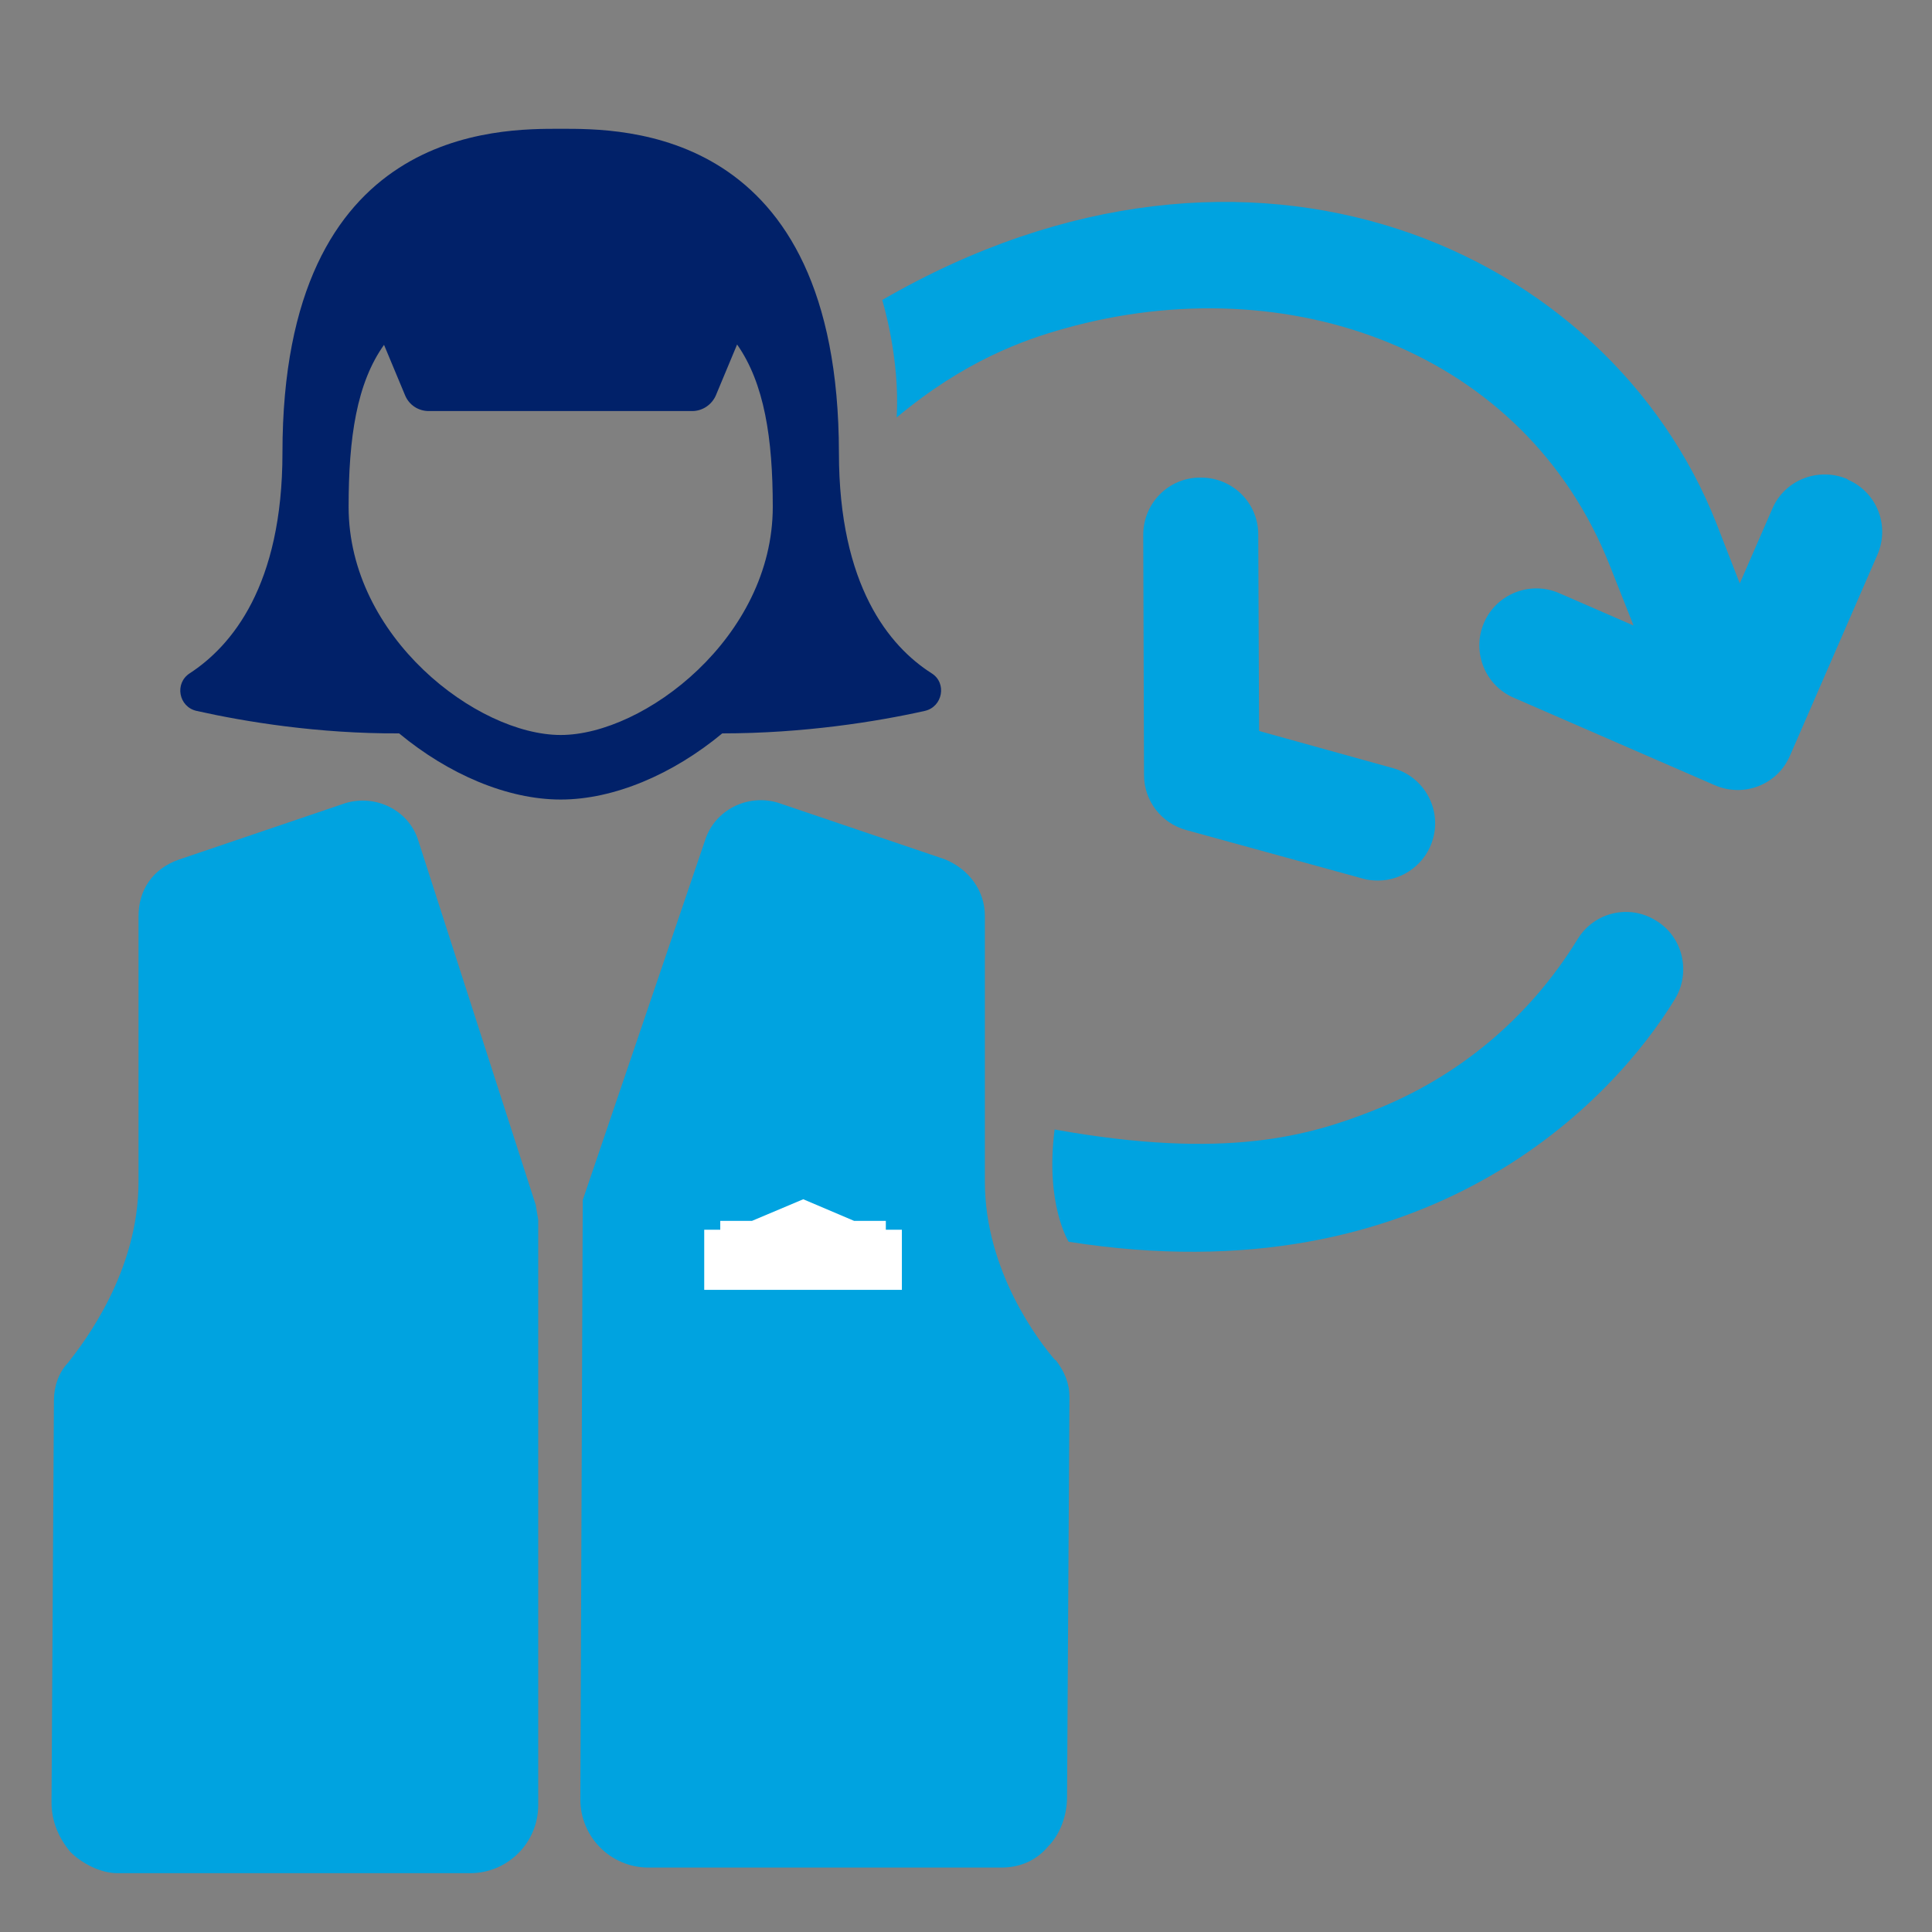 <svg width="75" height="75" viewBox="0 0 75 75" fill="none" xmlns="http://www.w3.org/2000/svg">
<rect x="0" y="0" width="75" height="75" fill="#808080" stroke="none"/>
<g clip-path="url(#clip0_4_38)">
<path d="M20.801 46.788L16.241 32.641C15.883 31.458 14.591 30.82 13.408 31.178L6.934 33.373C5.922 33.73 5.377 34.555 5.377 35.567V45.886C5.377 49.356 3.276 52.096 2.638 52.905C2.28 53.278 2.093 53.823 2.093 54.368L2 69.931V69.978C2 70.71 2.28 71.348 2.731 71.892C3.183 72.344 3.914 72.717 4.552 72.717H18.248C19.711 72.717 20.894 71.534 20.894 70.071V47.349L20.801 46.804V46.788Z" fill="#00A3E0"/>
<path d="M40.971 52.811C40.333 52.08 38.232 49.341 38.232 45.87V35.551C38.232 34.555 37.594 33.73 36.676 33.357L30.201 31.162C29.019 30.805 27.742 31.443 27.369 32.625L22.622 46.586L22.529 69.853C22.529 71.317 23.711 72.499 25.174 72.499H38.87C39.602 72.499 40.24 72.219 40.691 71.674C41.143 71.223 41.423 70.492 41.423 69.76L41.516 54.243C41.516 53.699 41.329 53.247 40.971 52.78" fill="#00A3E0"/>
<path d="M33.158 47.395H34.388V47.738H35.011V50.072H27.338V47.738H27.96V47.395H29.19L31.182 46.555L33.158 47.395Z" fill="white"/>
<path d="M7.634 27.598C9.517 28.019 12.35 28.485 15.494 28.47C17.408 30.057 19.696 31.038 21.766 31.038C23.836 31.038 26.124 30.057 28.038 28.47C31.182 28.47 34.014 28.019 35.898 27.598C36.598 27.443 36.769 26.509 36.162 26.135C34.528 25.093 32.567 22.742 32.567 17.575C32.551 4.876 24.131 5 21.766 5C19.4 5 10.965 4.876 10.965 17.575C10.965 22.742 8.988 25.077 7.369 26.135C6.763 26.524 6.934 27.443 7.634 27.598ZM14.902 13.373L15.727 15.35C15.883 15.723 16.241 15.957 16.645 15.957H26.871C27.275 15.957 27.633 15.708 27.789 15.35L28.614 13.373C29.672 14.883 29.999 17.015 29.999 19.677C29.999 24.735 25.003 28.532 21.766 28.532C18.529 28.532 13.533 24.735 13.533 19.677C13.533 17 13.844 14.867 14.918 13.373H14.902Z" fill="#012169"/>
<path d="M64.286 35.738C63.243 35.084 61.873 35.411 61.235 36.47C59.368 39.505 56.629 41.808 53.298 43.115C50.854 44.08 47.602 45.045 40.94 43.847C40.567 46.742 41.485 48.205 41.485 48.205C55.508 50.415 62.652 42.664 65.017 38.789C65.655 37.746 65.329 36.361 64.286 35.738Z" fill="#00A3E0"/>
<path d="M71.725 18.603C70.604 18.12 69.281 18.618 68.799 19.754L67.538 22.649L66.636 20.33C62.449 9.685 48.582 3.35 34.248 11.646C34.248 11.646 34.948 13.902 34.808 16.206C37.438 14.011 39.711 13.202 41.329 12.751C49.998 10.323 59.196 13.591 62.496 21.964L63.414 24.283L60.519 23.023C59.399 22.54 58.091 23.054 57.609 24.174C57.126 25.295 57.64 26.602 58.76 27.085L66.558 30.478C67.694 30.976 69.001 30.462 69.484 29.341L72.877 21.544C73.375 20.408 72.861 19.101 71.725 18.618V18.603Z" fill="#00A3E0"/>
<path d="M46.59 18.54C45.36 18.54 44.38 19.536 44.38 20.766L44.411 30.088C44.411 31.085 45.08 31.956 46.045 32.221L52.893 34.104C53.095 34.166 53.298 34.182 53.5 34.182C54.465 34.182 55.367 33.528 55.632 32.548C55.959 31.365 55.259 30.151 54.091 29.824L48.877 28.377L48.846 20.75C48.846 19.521 47.85 18.54 46.621 18.54H46.59Z" fill="#00A3E0"/>
</g>
<defs>
<clipPath id="clip0_4_38">
<rect width="75" height="75" fill="white"/>
</clipPath>
</defs>
</svg>
